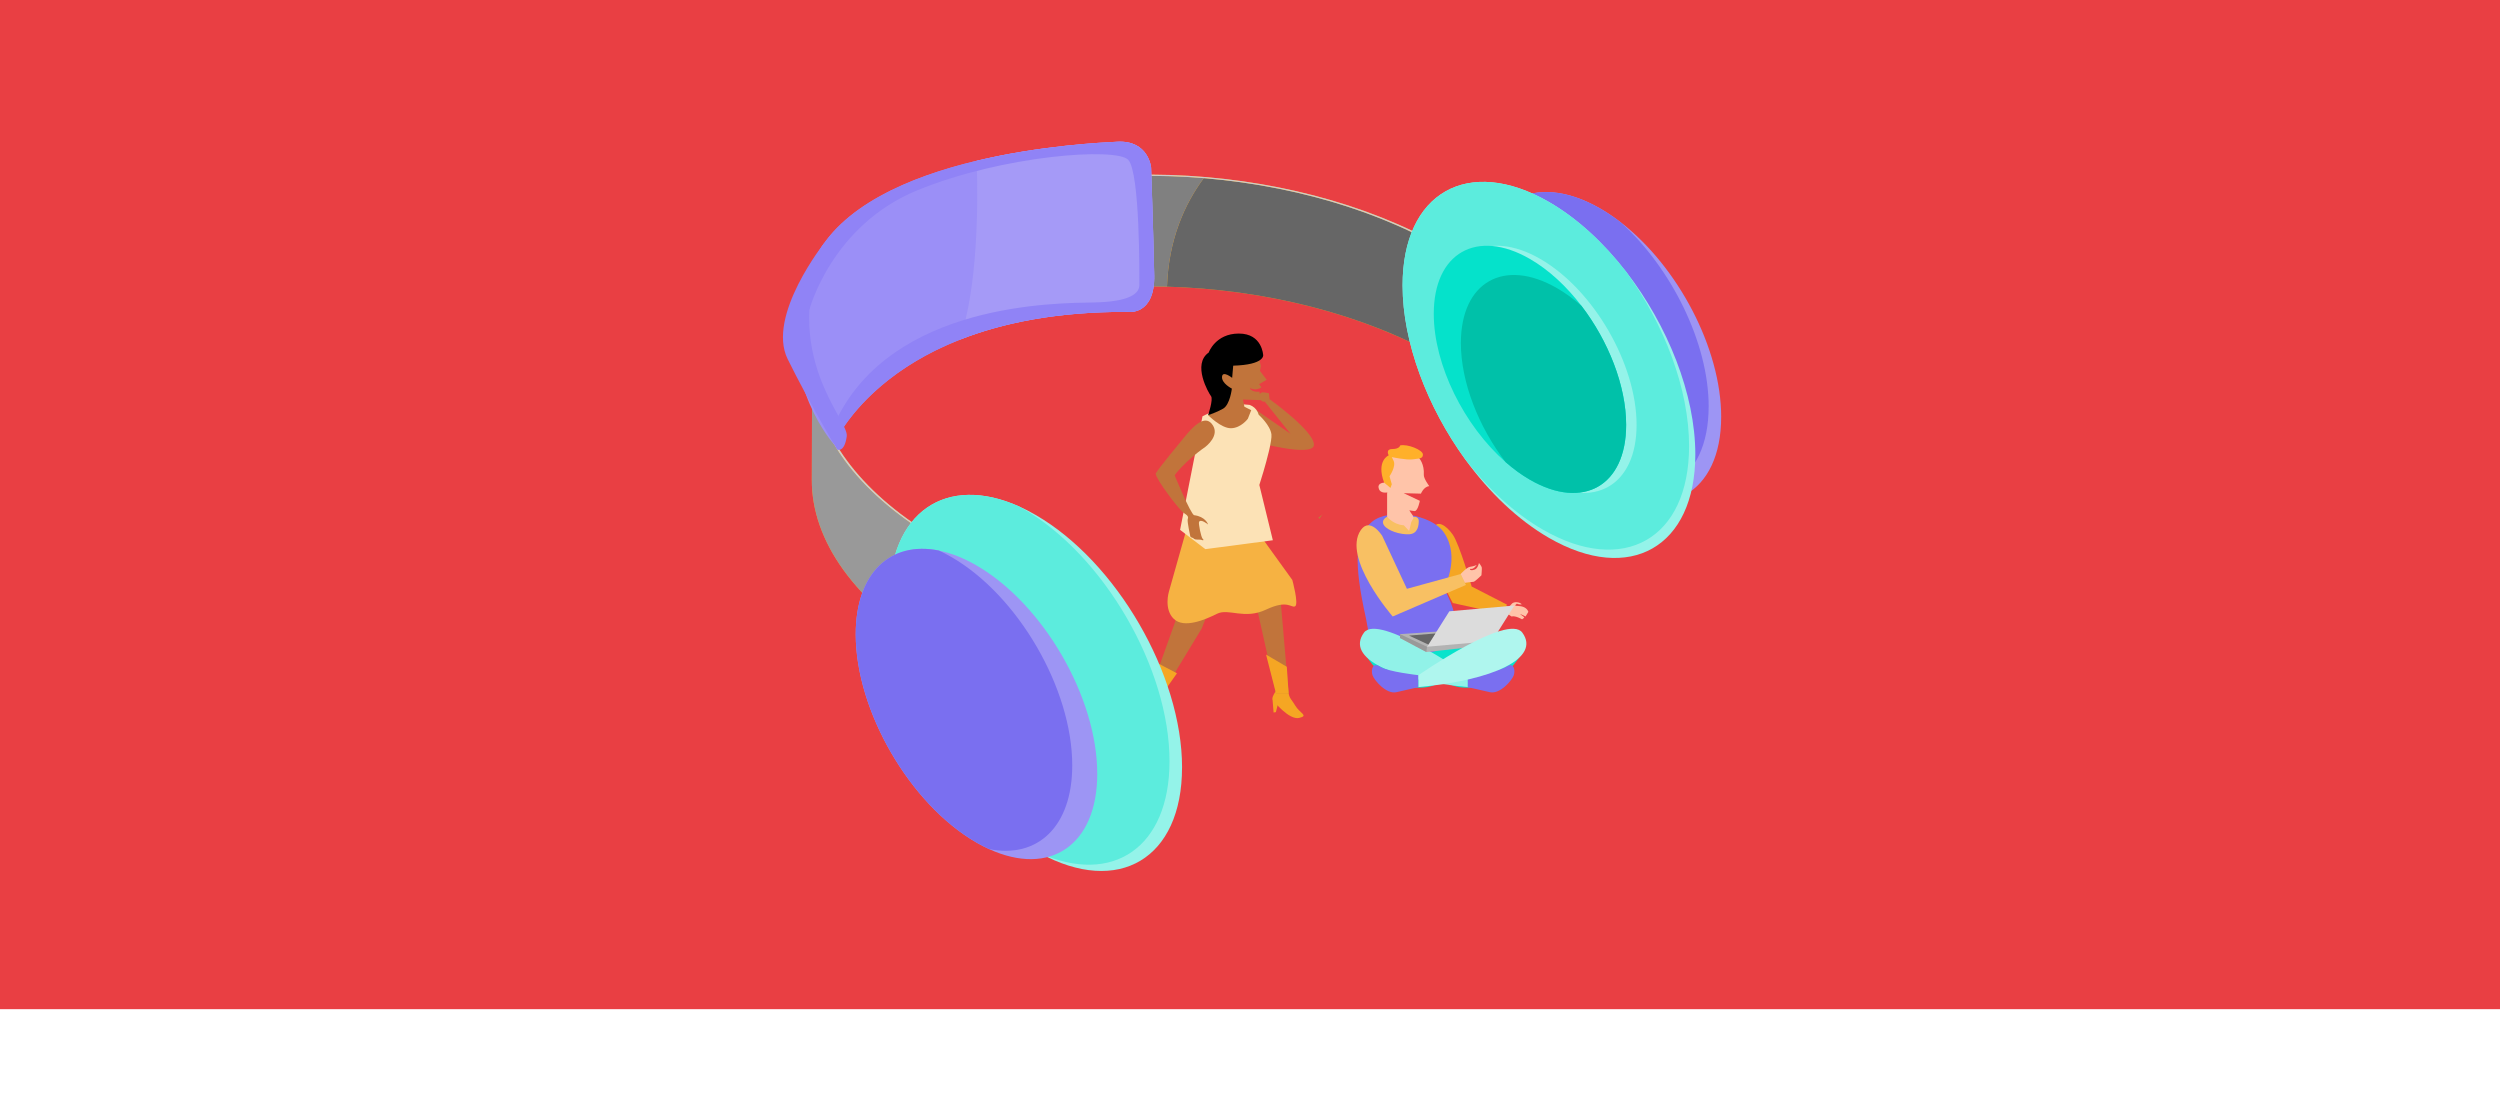 <svg xmlns="http://www.w3.org/2000/svg" viewBox="0 0 1090 476.88"><defs><style>      .cls-1 {        fill: #91f2e8;      }      .cls-2 {        fill: #5cecdd;      }      .cls-3 {        fill: #aff6ee;      }      .cls-4 {        fill: gray;      }      .cls-5 {        fill: #fce2b6;      }      .cls-6 {        fill: #9b8ff7;      }      .cls-7 {        fill: #94f3e9;      }      .cls-8 {        fill: #7a6ff0;      }      .cls-9 {        fill: #ffb02a;      }      .cls-10 {        fill: #f8c063;      }      .cls-11 {        fill: #08e3cc;      }      .cls-12 {        fill: #ccc;      }      .cls-13 {        isolation: isolate;      }      .cls-14 {        fill: #666;      }      .cls-15 {        fill: #9083f6;      }      .cls-16 {        mix-blend-mode: overlay;      }      .cls-17 {        fill: #c1743b;      }      .cls-18 {        fill: #05e2cb;      }      .cls-19 {        fill: #ffc4a9;      }      .cls-20 {        fill: #9d95f4;      }      .cls-21 {        fill: #00c1a9;      }      .cls-22 {        fill: #b3b3b3;      }      .cls-23 {        fill: #e93f43;      }      .cls-24 {        fill: #f6b242;      }      .cls-25 {        fill: #a59af7;      }      .cls-26 {        fill: #dcdcdc;      }      .cls-27 {        fill: #f5a623;      }      .cls-28 {        fill: #ff1720;      }      .cls-29 {        fill: #999;      }    </style></defs><g class="cls-13"><g id="Capa_1"><rect class="cls-23" width="1090" height="440"></rect><g><g><path class="cls-17" d="M544.42,176.5l18.26,12.65-11.23-14.01,2.08-1.1s19.25,13.75,19.35,19.79c.11,6.04-26.91-1.53-26.91-1.53l-1.55-15.8Z"></path><path class="cls-17" d="M576.5,224.36l-1.75,1.35c.11.11.22.24.32.33.1.06.17.11.25.16l1.18-1.84Z"></path><path class="cls-17" d="M546.59,193.07c.37,1.1,2.44,7.8,4.17,12.91,1.66-5.65,3.93-14.04,3.59-16.63-.53-4.05-5.54-8.51-5.54-8.51-.42-1.63-1.48-2.99-2.9-3.81-2.62,2.38-1.38,9.87.69,16.05Z"></path><path class="cls-27" d="M557.32,299.69s-2.96,4.08-2.51,5.11c.45,1.04,7.31,9.25,11.62,8.22,4.31-1.03.29-1.99-1.73-5.42-2.01-3.43-2.89-2.99-3.12-7.9h-4.26Z"></path><polygon class="cls-17" points="547.79 229.35 557.92 256.77 561.83 302.22 556.31 302.22 546.88 260.01 523.94 233.52 547.79 229.35"></polygon><polygon class="cls-17" points="500.99 302.97 500.99 302.97 505.47 304.47 505.47 304.47 523.94 274.05 540.93 230.54 519.16 224.24 513.38 268.28 500.99 302.97"></polygon><path class="cls-24" d="M549.15,233.03l14.3,19.83s2.93,10.67,1.19,11.5c-1.74.83-3.08-3.08-12.64,1.43-9.56,4.51-16.27-.74-21.41,1.83-5.14,2.57-14.31,6.5-18.78,2.25-4.47-4.26-2.18-11.86-2.18-11.86l9.53-33.76,29.99,8.79Z"></path><path class="cls-5" d="M514.52,231.02l11,8.4,29.44-3.87-5.89-24.1s.75-2.31,1.68-5.47c1.66-5.65,3.93-14.04,3.59-16.63-.53-4.05-5.54-8.51-5.54-8.51-.42-1.63-1.48-2.99-2.9-3.81-.33-.2-.67-.36-1.04-.49l-5.48-.49c-2.08-.75-4.43-.31-6.13,1.13l-8.96,4.31-9.77,49.54Z"></path><path class="cls-27" d="M498.31,308.55c.83,1.79,6.86,10.29,11.32,9.38,0,0-4.41-6.92-4.16-13.47l-4.48-1.51s-3.49,3.81-2.68,5.59Z"></path><path class="cls-17" d="M544.07,182.57s-2.96,4.05-7.31,4.14c-4.35.09-10.02-5.71-10.02-5.71l5.65-2.75,1.84-4.4s-17.4-16.83-2.35-24.23c12.1-5.95,16.71,3.96,17.83,9.98l-.35,2.15,2.91,3.83-3.34,1.94,1.07,1.36s-2.47,1.83-5.08.22c0,0,.46,2.01,4.18,1.67l.75,3.69h0l-7.93-.27.64,3.15,2.98,1.49-1.47,3.73Z"></path><polygon class="cls-27" points="505.47 304.47 513.15 293.55 504.88 289.22 500.99 302.97 505.47 304.47"></polygon><polygon class="cls-27" points="552 285.4 561.05 290.72 561.83 302.22 556.31 302.22 552 285.4"></polygon><polygon class="cls-27" points="498.31 308.55 498.31 312.77 500.3 310.09 498.31 308.55"></polygon><polygon class="cls-27" points="555.29 310.66 554.81 304.8 557.75 304.8 556.28 310.49 555.29 310.66"></polygon><path class="cls-17" d="M503.86,206.49c.09,2.41,10.25,15.89,12.32,17.18,2.07,1.28,1.92,1.83,1.66,2.79-.27.98,1.13,7.39,1.13,7.39,0,0,.15.43.81.58.66.15.69.6,1.4.75.71.16,2.52,0,2.85.26.34.26,1.11.13.37-.48-.74-.62-1.94-6.81-1.62-7.41.77-1.42,3.66.9,3.96,1.14-.09-.31-1.27-3.45-6.06-4.06-1.51-.19-9.12-18.77-9.12-18.77l-7.72.62Z"></path><path class="cls-17" d="M503.86,206.49l7.04,2.47c4.91-7.56,14.57-14.07,14.57-14.07,0,0,7.06-5.2,2.8-10.18-3.02-3.54-7.55.4-12.26,6.34-1.11,1.4-11.04,13.3-12.15,15.44Z"></path><path d="M550.75,154.84s.66,4.21-13.07,4.59l-.46,5.32s-4.2-3.36-4.42-.47c-.22,2.89,4.29,5.15,4.29,5.15,0,0-.78,7.01-3.82,8.75-3.04,1.73-6.54,2.84-6.54,2.84,0,0,2.34-6.92,1.28-8.29s-8.33-13.93-1.02-19.02c0,0,2.94-8.29,13.16-8.28,10.22,0,10.59,9.41,10.59,9.41Z"></path><path class="cls-17" d="M548.09,173.41s1.37-2.37,2.31-2.37,2.84.42,2.84.42l.29,2.58-.97,1.1h-1.88l-2.59-1.73Z"></path></g><g><path class="cls-27" d="M395.96,100.6c-28.22,16.4-42.01,38.29-41.86,60.97,0-.17-.01-.35-.01-.52l-.14,48.2c-.07,26.29,18.61,53.7,55.34,74.9l.64-.37.14-48.2c-25.19-14.55-41.85-32.03-49.75-50.05,6.38-13.52,18.39-26.03,36.15-36.36,60.37-35.08,164.64-31.78,232.43,7.36l.64-.37.14-48.2c-68.15-39.35-172.99-42.65-233.71-7.36ZM375.66,116.57c-.27.26-.54.52-.8.78.26-.26.53-.52.8-.78ZM393.93,102.57c-.29.18-.58.36-.87.54.29-.18.57-.36.87-.54ZM391.34,104.21c-.34.22-.67.44-1,.66.33-.22.66-.44,1-.66ZM388.84,105.87c-.35.24-.69.48-1.03.72.34-.24.68-.48,1.03-.72ZM386.43,107.57c-.34.25-.68.5-1.02.75.34-.25.67-.5,1.02-.75ZM384.11,109.31c-.33.26-.66.51-.99.77.33-.26.66-.52.99-.77ZM381.87,111.07c-.32.26-.64.52-.95.78.32-.26.63-.52.95-.78ZM379.72,112.87c-.31.26-.61.53-.91.79.3-.26.6-.53.91-.79ZM377.65,114.7c-.29.26-.58.53-.86.79.28-.27.57-.53.86-.79ZM373.74,118.5c-.23.24-.47.48-.7.73.23-.24.47-.48.7-.73ZM371.82,120.55c-.18.19-.36.39-.53.58.17-.2.36-.39.53-.58ZM369.63,123.05c-.08.09-.14.18-.22.27.07-.09.14-.18.22-.27ZM368.07,125c-.18.23-.35.46-.52.69.17-.23.34-.46.52-.69ZM366.6,126.97c-.19.27-.38.53-.56.8.19-.27.37-.54.56-.8ZM365.21,128.97c-.19.28-.37.57-.56.85.18-.28.37-.57.56-.85ZM363.91,130.98c-.18.29-.36.59-.53.88.18-.29.35-.59.53-.88ZM362.7,133.01c-.17.3-.34.6-.5.9.17-.3.33-.6.5-.9ZM361.58,135.07c-.16.3-.32.61-.47.91.15-.3.31-.61.47-.91ZM360.54,137.14c-.14.3-.29.61-.43.91.14-.31.28-.61.43-.91ZM359.59,139.24c-.13.3-.26.6-.38.9.12-.3.25-.6.38-.9ZM358.72,141.38c-.11.29-.23.58-.33.87.11-.29.22-.58.33-.87ZM357.94,143.56c-.09.27-.19.53-.27.8.09-.27.18-.54.27-.8ZM357.2,145.91c-.06.2-.12.39-.17.58.05-.2.12-.39.17-.58ZM356.47,148.63c-.04.16-.07.32-.1.48.04-.16.07-.32.1-.48ZM356.01,150.78c-.05.26-.09.53-.14.79.05-.26.09-.53.14-.79ZM355.63,152.94c-.05.3-.08.59-.12.89.04-.3.08-.59.12-.89ZM355.35,155.11c-.03.31-.06.62-.09.93.03-.31.06-.62.09-.93ZM355.15,157.29c-.02.32-.04.64-.06.95.02-.32.03-.64.06-.95ZM355.03,159.47c-.01.32-.02.64-.02.97,0-.32.01-.64.02-.97ZM354.97,171.1c-.05-.31-.1-.62-.15-.93.05.31.09.61.15.92h0ZM354.17,163.96c-.02-.35-.03-.71-.04-1.06.01.35.02.71.04,1.06ZM354.61,168.75c-.05-.34-.08-.68-.12-1.02.04.34.08.68.12,1.02ZM354.34,166.35c-.03-.35-.06-.7-.08-1.05.03.35.05.7.08,1.05ZM360.45,187.87c.17.35.34.7.51,1.05-.17-.35-.35-.7-.51-1.05ZM361.64,190.24c.18.35.37.7.56,1.05-.19-.35-.38-.7-.56-1.05ZM362.93,192.61c.2.35.4.7.61,1.05-.21-.35-.41-.7-.61-1.05ZM364.33,194.97c.21.35.43.69.65,1.04-.22-.35-.43-.69-.65-1.04ZM365.84,197.33c.22.34.45.68.68,1.02-.23-.34-.45-.68-.68-1.02ZM367.45,199.68c.23.33.46.66.7.99-.24-.33-.47-.66-.7-.99ZM369.19,202.05c.23.31.46.62.7.92-.24-.31-.47-.61-.7-.92ZM371.09,204.48c.21.26.42.53.64.79-.22-.26-.42-.53-.64-.79ZM373.44,207.29c.07.08.14.17.22.25-.07-.08-.14-.17-.22-.25ZM375.7,209.8c.22.24.45.47.67.71-.22-.24-.45-.47-.67-.71ZM378.71,212.91c-.29-.29-.59-.58-.87-.87.29.29.58.58.87.87ZM406.16,234.02c-.36-.22-.71-.44-1.07-.66.36.22.71.44,1.07.66ZM402.98,232.05c-.41-.26-.82-.53-1.23-.79.41.26.81.53,1.23.79ZM399.9,230.05c-.43-.28-.85-.57-1.27-.86.42.29.84.57,1.27.86ZM396.92,228.01c-.43-.3-.84-.6-1.26-.9.42.3.84.6,1.26.9ZM394.04,225.95c-.42-.31-.83-.61-1.24-.92.41.31.82.62,1.24.92ZM391.25,223.86c-.41-.31-.81-.62-1.2-.94.4.31.8.63,1.2.94ZM388.56,221.74c-.39-.32-.78-.63-1.16-.95.38.32.77.63,1.16.95ZM385.97,219.58c-.37-.32-.75-.64-1.12-.96.37.32.74.64,1.12.96ZM383.47,217.4c-.35-.32-.71-.63-1.06-.95.35.32.7.63,1.06.95ZM381.06,215.18c-.33-.31-.66-.62-.98-.93.32.31.65.62.98.93Z"></path><g class="cls-16"><g class="cls-13"><polygon class="cls-28" points="629.68 107.96 629.54 156.16 628.9 156.53 629.04 108.33 629.68 107.96"></polygon><g><path class="cls-14" d="M629.04,108.33l-.14,48.2c-34.19-19.73-77.66-30.37-120.09-31.54.68-20.51,7.67-36.01,16.02-47.32,37.23,3.08,74.27,13.38,104.2,30.66Z"></path><path class="cls-4" d="M524.84,77.67c-8.35,11.31-15.34,26.8-16.02,47.32-41.71-1.16-82.42,6.8-112.34,24.18-27.83,16.18-41.55,37.73-41.61,60.09l.14-48.21c.06-22.36,13.78-43.91,41.61-60.08,33.72-19.6,81.12-27.21,128.23-23.3Z"></path></g><path class="cls-12" d="M629.68,107.96l-.64.37c-67.79-39.14-172.06-42.44-232.43-7.36-60.37,35.08-54.33,95.47,13.46,134.61l-.64.37c-68.15-39.35-74.19-100.07-13.46-135.35,60.72-35.29,165.56-31.99,233.71,7.36Z"></path><polygon class="cls-12" points="410.07 235.58 409.93 283.78 409.29 284.16 409.43 235.95 410.07 235.58"></polygon><path class="cls-29" d="M353.95,209.26l.14-48.2c-.07,26.29,18.61,53.7,55.34,74.9l-.14,48.2c-36.72-21.2-55.41-48.61-55.34-74.9Z"></path></g></g><path class="cls-7" d="M515.37,334.6c0,39.81-27.68,56.21-62.15,37.32-.55-.3-1.11-.62-1.66-.94-35.24-20.34-63.82-69.62-63.82-110.07,0-37.68,24.8-54.39,56.7-40.05,2.34,1.06,4.71,2.27,7.12,3.67,35.24,20.34,63.82,69.62,63.82,110.07Z"></path><path class="cls-2" d="M509.91,331.87c0,37.68-24.8,54.39-56.7,40.05-.55-.3-1.11-.62-1.66-.94-35.24-20.34-63.82-69.62-63.82-110.07,0-37.68,24.8-54.39,56.7-40.05.55.3,1.11.62,1.66.94,35.24,20.34,63.82,69.62,63.82,110.07Z"></path><path class="cls-20" d="M478.41,337.34c0,31.25-20.68,45.02-47.18,32.86-1.8-.83-3.63-1.77-5.48-2.84-29.08-16.78-52.66-57.45-52.66-90.82,0-26.8,15.21-40.75,36.26-36.5,5.16,1.04,10.67,3.18,16.39,6.48,29.08,16.79,52.66,57.45,52.66,90.82Z"></path><path class="cls-8" d="M467.5,333.7c0,26.8-15.21,40.75-36.26,36.5-1.8-.83-3.63-1.77-5.48-2.84-29.08-16.78-52.66-57.45-52.66-90.82,0-26.8,15.21-40.75,36.26-36.5,1.8.83,3.63,1.77,5.48,2.84,29.08,16.79,52.66,57.45,52.66,90.82Z"></path><path class="cls-20" d="M750.43,181.78c0,33.37-23.58,46.82-52.66,30.02-4.95-2.86-9.74-6.4-14.28-10.48-22.14-19.93-38.37-52.65-38.37-80.34,0-33.37,23.57-46.81,52.66-30.02,2.99,1.73,5.92,3.71,8.78,5.91,24.9,19.17,43.88,54.97,43.88,84.91Z"></path><path class="cls-8" d="M744.97,177.23c0,33.37-23.58,46.82-52.66,30.02-3.01-1.74-5.96-3.72-8.82-5.93-22.14-19.93-38.37-52.65-38.37-80.34,0-33.37,23.57-46.81,52.66-30.02,2.99,1.73,5.92,3.71,8.78,5.91,22.16,19.92,38.42,52.66,38.42,80.36Z"></path><path class="cls-7" d="M739.16,198.13c0,40.45-28.58,56.73-63.82,36.38-13.54-7.81-26.1-19.91-36.43-34.12-16.56-22.78-27.39-51.04-27.39-75.95,0-40.45,28.58-56.73,63.82-36.38,12.37,7.14,23.92,17.85,33.7,30.49,18.09,23.36,30.12,53.34,30.12,79.58Z"></path><path class="cls-2" d="M736.44,194.5c0,40.45-28.58,56.73-63.82,36.38-12.37-7.14-23.92-17.85-33.7-30.49-16.56-22.78-27.39-51.04-27.39-75.95,0-40.45,28.58-56.73,63.82-36.38,12.37,7.14,23.92,17.85,33.7,30.49,16.56,22.78,27.39,51.04,27.39,75.95Z"></path><path class="cls-7" d="M713.55,185.26c0,26.58-18.78,37.29-41.94,23.91-23.16-13.37-41.94-45.76-41.94-72.34,0-26.58,18.78-37.29,41.94-23.91,23.16,13.37,41.94,45.76,41.94,72.34Z"></path><path class="cls-18" d="M709,185.26c0,26.57-18.78,37.28-41.94,23.91-3.68-2.12-7.23-4.72-10.63-7.7-18.02-15.8-31.31-42.28-31.31-64.64,0-26.58,18.78-37.29,41.94-23.92,8.26,4.77,15.96,11.95,22.45,20.43,11.71,15.3,19.49,34.81,19.49,51.91Z"></path><path class="cls-21" d="M709,185.26c0,26.57-18.78,37.28-41.94,23.91-3.68-2.12-7.23-4.72-10.63-7.7-11.71-15.29-19.49-34.81-19.49-51.9,0-26.58,18.78-37.29,41.94-23.92,3.68,2.12,7.23,4.72,10.63,7.7,11.71,15.3,19.49,34.81,19.49,51.91Z"></path></g><g><path class="cls-27" d="M633.42,233.12c-2.95-4.26-7.15-6.7-8.41-2.56-3.5,11.49,8.41,32.36,8.41,32.36l22.18,4.88,1.41-4.19-15.37-7.89s-5.27-18.34-8.22-22.6Z"></path><path class="cls-19" d="M656.77,264.32s1.09.71,2.15-.83,3.88-.94,4.57,0c0,0-1.02.25-2.13-.3,0,0-.77.52-.68.82s2.09-.05,3.76.72c1.66.77,1.92,2.05,1.92,2.05l-1.21,2.01s-1.82-.98-2.25-.98,1.66.94,1.66,1.54l-.94.68s-2.95-1.75-4.57-1.24l-2.04-1.32-1.37-.6,1.13-2.55Z"></path><path class="cls-11" d="M665.14,281.27s-5.87,16.07-22.2,18.3c-16.33,2.23-18.56-10.39-17.81-19.3l40.01,1Z"></path><path class="cls-11" d="M593.29,281.27s5.87,16.07,22.2,18.3c16.33,2.23,18.56-10.39,17.81-19.3l-40.01,1Z"></path><path class="cls-8" d="M598.15,227.54c-7.42,6.21-8.08,17.34-2.59,42.07l2.57,13.89s8.32,6.39,19.81,2.64c11.49-3.75,18.46-2.54,16.67-15.89-.89-6.66-5.09-13.78-5.09-13.78,0,0,7.49-13.26.06-24.26-5.4-8-24.01-10.89-31.43-4.68Z"></path><path class="cls-1" d="M639.98,299.58v-5.2s-38.99-27.13-45.28-18.56c-8.16,11.13,12.62,20.78,45.28,23.75Z"></path><path class="cls-8" d="M639.98,294.38s13.42-1.49,16.73-3.71,4.05,1.49,3.31,3.71-5.98,8.4-10.39,7.42c-6.68-1.48-9.65-2.23-9.65-2.23v-5.2Z"></path><path class="cls-10" d="M602.6,233.56s-5.27-8.35-9.32-2.4c-8.25,12.12,13.94,37.63,13.94,37.63l31.92-13.75-2.31-4.76-23.42,6.44-10.8-23.15Z"></path><g><polygon class="cls-22" points="650.55 279.47 650.55 281.15 621.88 284.29 610.39 278.16 610.39 276.48 643.55 274.18 650.55 279.47"></polygon><polygon class="cls-26" points="660.28 264.01 650.55 279.47 622.18 281.98 631.92 266.52 660.28 264.01"></polygon><polygon class="cls-29" points="621.88 284.29 622.18 281.98 610.39 276.48 610.39 278.16 621.88 284.29"></polygon><polygon class="cls-14" points="625.83 276.19 614.35 277.11 622.78 281.04 625.83 276.19"></polygon></g><path class="cls-8" d="M618.45,294.38s-13.42-1.49-16.73-3.71-4.05,1.49-3.31,3.71,5.98,8.4,10.39,7.42c6.68-1.48,9.65-2.23,9.65-2.23v-5.2Z"></path><path class="cls-3" d="M618.45,299.58v-5.2s38.99-27.13,45.28-18.56c8.16,11.13-12.62,20.78-45.28,23.75Z"></path><path class="cls-19" d="M623.14,211.93c-2.5.35-3.61,3.3-3.61,3.3l-7.51-.2,7.03,3.33s-.8,4.35-2.23,4.48c-.34.03-2.01-.31-2.35-.35.42.95,2.17,2.65,2.43,4.6.5,3.53-2.5,4.44-2.5,4.44-7.12,1.25-9.62-3.09-9.62-3.09v-13.26l.12-.45c-1.14.16-3.61.19-3.87-2.27-.22-1.97,2.46-2.02,2.46-2.02,0,0-.53-14.09,7.2-14.61,7.73-.53,8.13,4.04,8.13,4.04,0,0,2.26,2.47,1.96,7.16-.1,1.62,2.38,4.91,2.38,4.91Z"></path><path class="cls-10" d="M604.78,225.3s2.66,3.45,7.29,3.72l2.32,2.5.9-3.81,1.29-2.4s2-.1,2,1.78-.31,5.64-4.18,5.85c-3.87.21-9.4-1.54-10.97-3.91s1.36-3.72,1.36-3.72Z"></path><path class="cls-9" d="M603.48,210.43l2.76,2.3.58-1.6-1-3.48s3.03-4.35,1.74-6.83l-.74-1.53s6.36,1.38,9.17.98,4.46-.21,4.39-2.16-6.77-4.66-9.93-3.9c0,0-.17,1.54-3.37,1.57s-1.6,2.74-1.6,2.74c0,0-5.6,2.3-2,11.91Z"></path><path class="cls-19" d="M636.83,250.28s2.72-3,4.13-3.16,2.88-.77,2.88-.77c0,0-1.46,2.11-2.66,1.63,0,0-.29.08-.26.33s.77.52,2.11,0,1.79-2.86,1.79-2.86c0,0,1.18,1.38,1.25,2.11s-.16,3.27-.16,3.27c0,0-2.88,2.82-3.43,2.82s-3.8.47-3.8.47l-1.87-3.85Z"></path></g><path class="cls-6" d="M503.25,119.9c.34,17.79-11.36,16.08-11.36,16.08-31.09-.18-55.06,4.9-73.39,12.12-29.65,11.68-44.55,28.94-50.94,38.52-2.87,4.29-4.02,7.04-4.02,7.04,0,0-22.95-25.55-14.83-62.34,1.26-5.76,3.3-11.8,6.31-18.06,11.3-23.52,41.79-36.25,70.82-43.18,28.01-6.68,54.64-7.95,61.34-8.29,13.66-.68,14.69,11.27,14.69,11.27,0,0,1.02,29.03,1.36,46.82Z"></path><path class="cls-25" d="M503.25,119.9c.34,17.79-11.36,16.08-11.36,16.08-31.09-.18-55.06,4.9-73.39,12.12,7.79-22.94,7.99-58.22,7.35-78.01,28.01-6.68,54.64-7.95,61.34-8.29,13.66-.68,14.69,11.27,14.69,11.27,0,0,1.02,29.03,1.36,46.82Z"></path><path class="cls-15" d="M359.59,105.66s-25.48,32-16.18,50.88c9.3,18.88,21.57,39.47,21.57,39.47,0,0,3.2,1.56,4.21-5.77s-29.61-34.92-9.6-84.58Z"></path><path class="cls-15" d="M503.25,119.9c.34,17.79-11.36,16.08-11.36,16.08-81.36-.48-113.99,35.14-124.33,50.64l-3.23-2.89c24.68-51.91,96.57-51.56,112.62-51.86,16.05-.29,19.81-4.14,19.81-7.56s.35-49.18-4.87-54.64c-5.22-5.47-54.56-2.04-91.98,13.32-37.44,15.36-47.03,52.09-47.03,52.09l-4.16-3.75c1.26-5.76,3.3-11.8,6.31-18.06,22.2-46.21,118.51-50.78,132.17-51.46,13.66-.68,14.69,11.27,14.69,11.27,0,0,1.02,29.03,1.36,46.82Z"></path></g></g></g></svg>